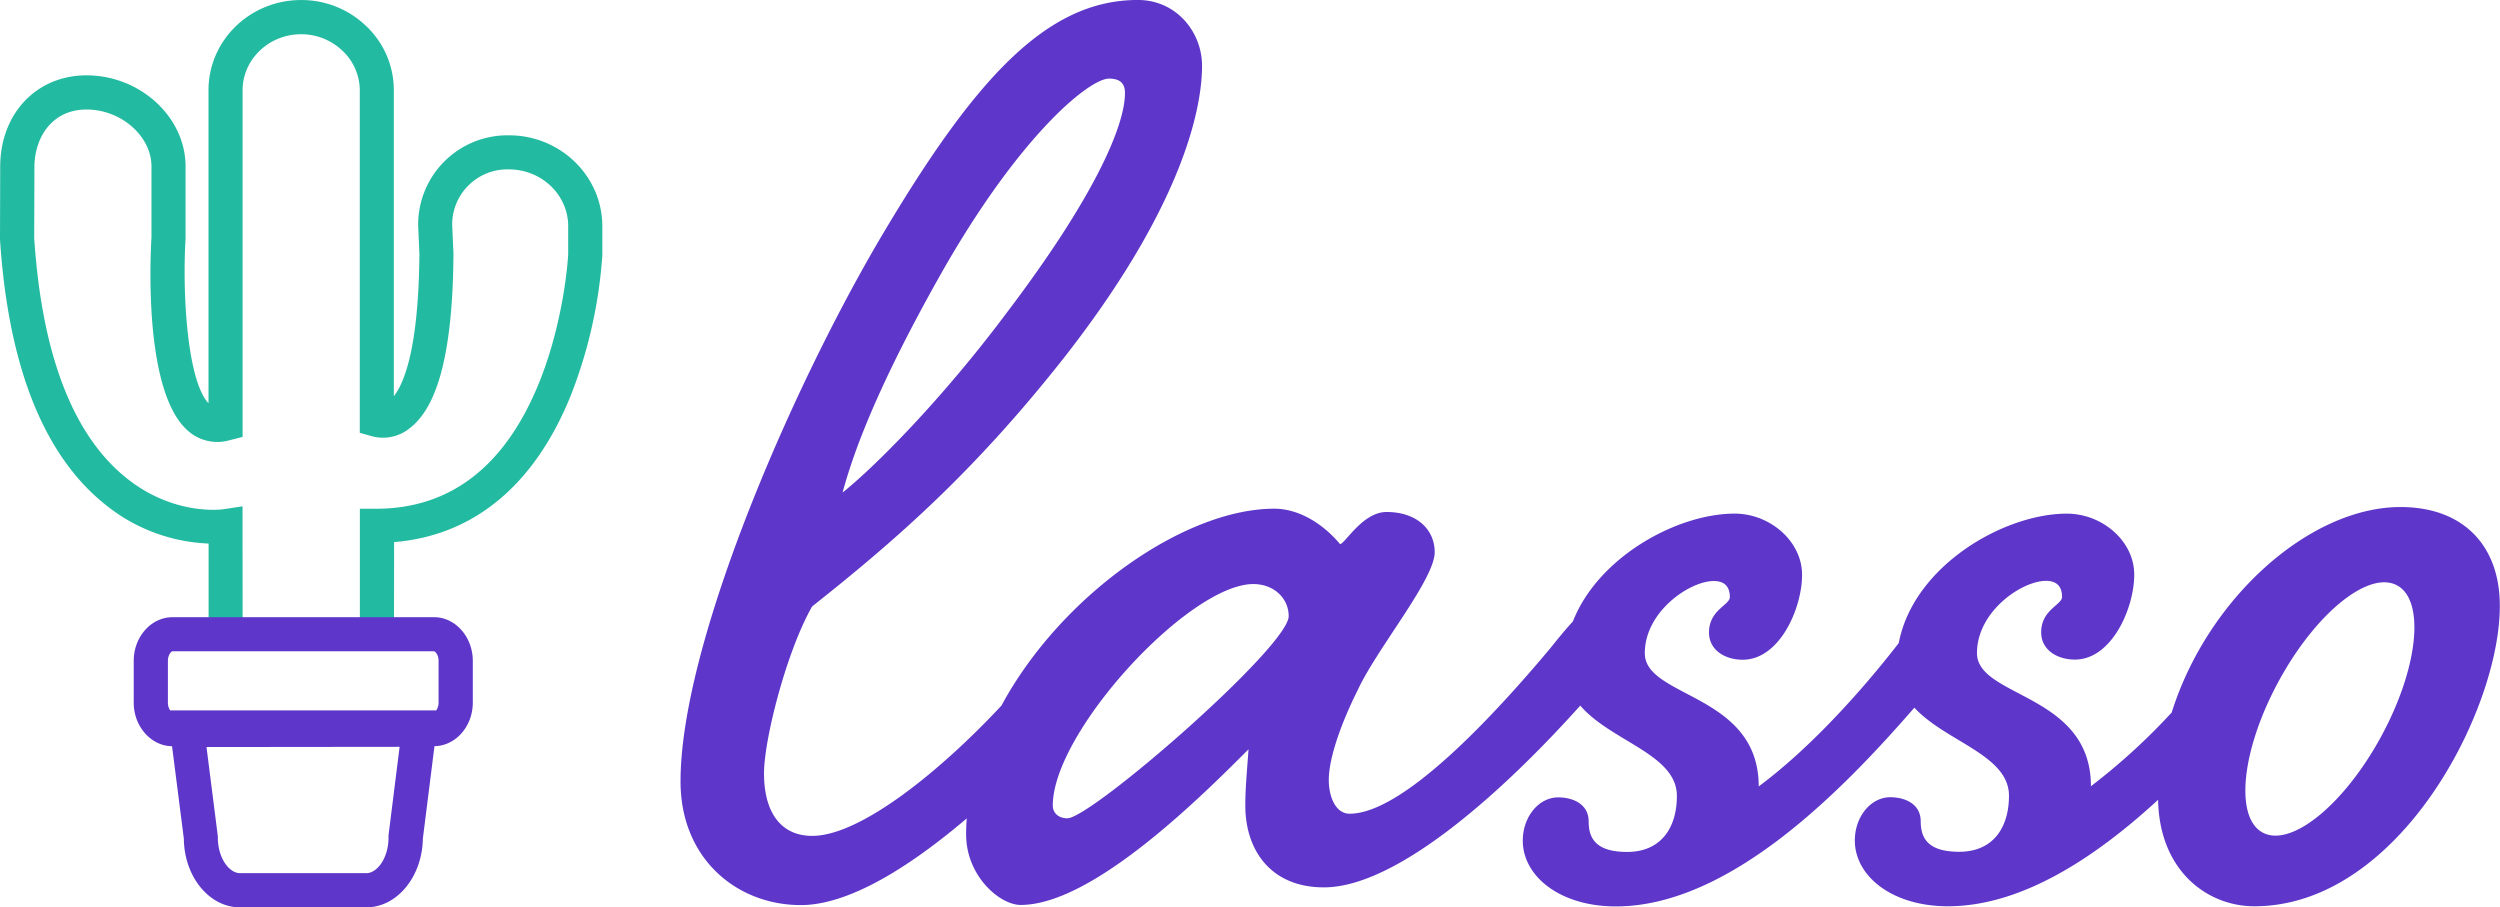 <svg id="Layer_1" data-name="Layer 1" xmlns="http://www.w3.org/2000/svg" xmlns:xlink="http://www.w3.org/1999/xlink" viewBox="0 0 847.82 307.7"><defs><style>.cls-1{fill:none;}.cls-2{clip-path:url(#clip-path);}.cls-3{fill:#5e36ca;}.cls-4{fill:#22baa0;}</style><clipPath id="clip-path" transform="translate(-75.79 -74.73)"><rect class="cls-1" width="999" height="457"/></clipPath></defs><g class="cls-2"><g id="a"><path class="cls-3" d="M889.88,246.68c-30.76,0-65.41,30.87-77.61,69.68a212.7,212.7,0,0,1-27.39,25c0-31.56-38.64-29.93-38.64-45.16,0-14.15,15.24-24.49,23.4-24.49,4.36,0,5.45,2.72,5.45,5.44s-7.08,4.36-7.08,12c0,6,5.44,9.26,11.43,9.26,12.51,0,20.13-17.42,20.13-28.82s-10.88-20.67-22.85-20.67c-21.45,0-52.05,17.81-57,43.86l-.15.21c-13.07,16.87-30.48,35.92-47.35,48.43,0-31.56-38.63-29.93-38.63-45.17,0-14.14,15.24-24.48,23.4-24.48,4.35,0,5.44,2.72,5.44,5.44s-7.07,4.35-7.07,12c0,6,5.44,9.25,11.43,9.25,12.51,0,20.13-17.41,20.13-28.81S676,248.91,664.07,248.91c-19.38,0-46.22,14.56-54.87,36.57-2.58,2.78-5.18,6-7.7,9.14-19.59,23.39-50.06,56.06-68,56.06-4.9,0-7.08-6-7.08-11.43,0-7.61,4.36-19.59,9.8-30.47,6.53-14.14,26.12-37.54,26.12-46.8,0-7.62-6-13.62-16.33-13.62-8.16,0-14.14,10.88-15.78,10.88-5.44-6.53-13.62-12-22.31-12-30.27,0-72.2,29.16-92.51,66.78-20.25,21.72-47.6,44.18-64.2,44.18-10.34,0-16.32-7.62-16.32-21.23,0-11.42,7.61-41.35,16.32-56.58,28.84-22.86,54.95-45.71,85.43-84.36,39.18-50.05,46.8-83.25,46.8-99,0-11.43-8.71-22.31-21.77-22.31-31,0-55.5,26.67-88.15,82.17C343,209.14,306.58,294,306.58,339.75c0,26.12,19,41.92,40.81,41.92,16.2,0,36.71-12.78,56.25-29.4-.14,1.78-.21,3.59-.21,5.41,0,14.15,11.42,23.94,18.5,23.94,24.49,0,61.49-37,77.27-52.78-.53,7.62-1.09,13.06-1.09,19.05,0,15.23,8.7,27.77,26.66,27.77,24.8,0,60.89-32.59,86.93-61.65,10.48,12.2,32.77,16.48,32.77,30.63,0,10.89-5.44,19-16.86,19-10.34,0-13.06-4.34-13.06-10.33s-5.44-8.17-10.34-8.17c-6.53,0-12,6.54-12,14.67,0,12,12.51,22.31,31.56,22.31,38.9,0,77.4-40,101.24-67.4,10.73,11.61,32.08,16,32.08,29.87,0,10.88-5.44,19-16.87,19-10.34,0-13.06-4.35-13.06-10.33s-5.44-8.17-10.34-8.17c-6.53,0-12,6.54-12,14.67,0,12,12.52,22.31,31.56,22.31,25.23,0,50.3-16.81,71.29-36.11.39,23.89,16.5,36.11,32.63,36.11,49,0,83.25-66.39,83.25-101.76C923.62,259.74,911.11,246.68,889.88,246.68Zm-495.7-77.82c27.21-48.43,51.16-67.47,57.68-67.47,3.81,0,5.44,1.63,5.44,4.9,0,11.42-10.88,35.91-39.72,74-22.31,29.93-45.16,52.78-56.06,61.49C364.8,229.81,371.87,208.59,394.18,168.86Zm43.54,183.38c-2.72,0-4.9-1.62-4.9-4.34,0-25,46.25-75.1,68-75.1,7.07,0,12,4.9,12,10.88,0,10.34-66.94,68.56-75.09,68.56Zm445.52-27.62c-12.6,23.13-30.58,37.66-40.15,32.44s-7.11-28.19,5.49-51.35,30.58-37.66,40.16-32.44,7.11,28.24-5.5,51.34Z" transform="translate(-75.79 -74.73)"/><path class="cls-4" d="M209.4,295.06H146.53v-36a59.24,59.24,0,0,1-35.16-13.32c-20.82-16.7-32.79-46.93-35.58-89.85v-.19l.07-24.42c0-18,12.3-31,29.25-31,18.22,0,33.61,14.14,33.61,30.88v24.46c-1.13,19,.6,48.22,7.78,55.87V105.3c0-16.86,14.06-30.56,31.4-30.56a31.62,31.62,0,0,1,22.15,8.9,29.94,29.94,0,0,1,9.3,21.66V209.11c3.39-4.28,8.42-16,8.67-48.23l-.42-9.69v-.84a30.31,30.31,0,0,1,30.82-29.73c17.44,0,31.63,13.84,31.64,30.83v9.83a160.09,160.09,0,0,1-10.8,47.82c-12.32,30.28-32.92,47.27-59.82,49.47Zm-51.32-3.49h39.75V247.26h5.78c24.92-.11,43.34-14.33,54.81-42.26,8.6-21,10-42.39,10.06-44.14v-9.43c0-10.6-9-19.26-20.13-19.26h-.14a18.72,18.72,0,0,0-19.07,18.35V151l.43,9.63v.15c-.2,32.46-5.08,51.84-14.93,59.25A14.36,14.36,0,0,1,202,222.69l-4.2-1.18V105.3A18.48,18.48,0,0,0,192,92a20.27,20.27,0,0,0-14.1-5.66c-10.92,0-19.84,8.53-19.84,19V222.9L153.73,224a15,15,0,0,1-13.86-2.89c-15-12.39-13.25-56.77-12.71-66V131.19c0-10.3-10.3-19.32-22-19.32-12.16,0-17.7,10.07-17.7,19.47l-.07,24.08c2.57,39.27,13,66.59,31,81.21,16.07,13.05,32.38,10.9,33.06,10.81l6.59-1v6.65Z" transform="translate(-75.79 -74.73)"/><path class="cls-3" d="M200.05,382.43H157.14c-10.4,0-18.88-10.4-19-23.26l-4-31.37c-7.16-.1-13-6.74-13-14.76V298.83c0-8.13,5.9-14.76,13.1-14.79H223c7.22,0,13.1,6.65,13.13,14.77V313c0,8.09-5.86,14.7-13,14.77l-3.94,31.36C219,372,210.47,382.43,200.05,382.43Zm-54.23-54.36,3.85,30.32v.36c0,7.13,3.94,12.09,7.49,12.09h42.89c3.55,0,7.5-5,7.5-12.09V358l3.76-30Zm-12.33-12.43h90.24a4.47,4.47,0,0,0,.79-2.63V298.83c0-2-1.11-3.23-1.6-3.23H134.3c-.46,0-1.56,1.24-1.57,3.24V313a4.41,4.41,0,0,0,.76,2.61Z" transform="translate(-75.79 -74.73)"/></g></g></svg>